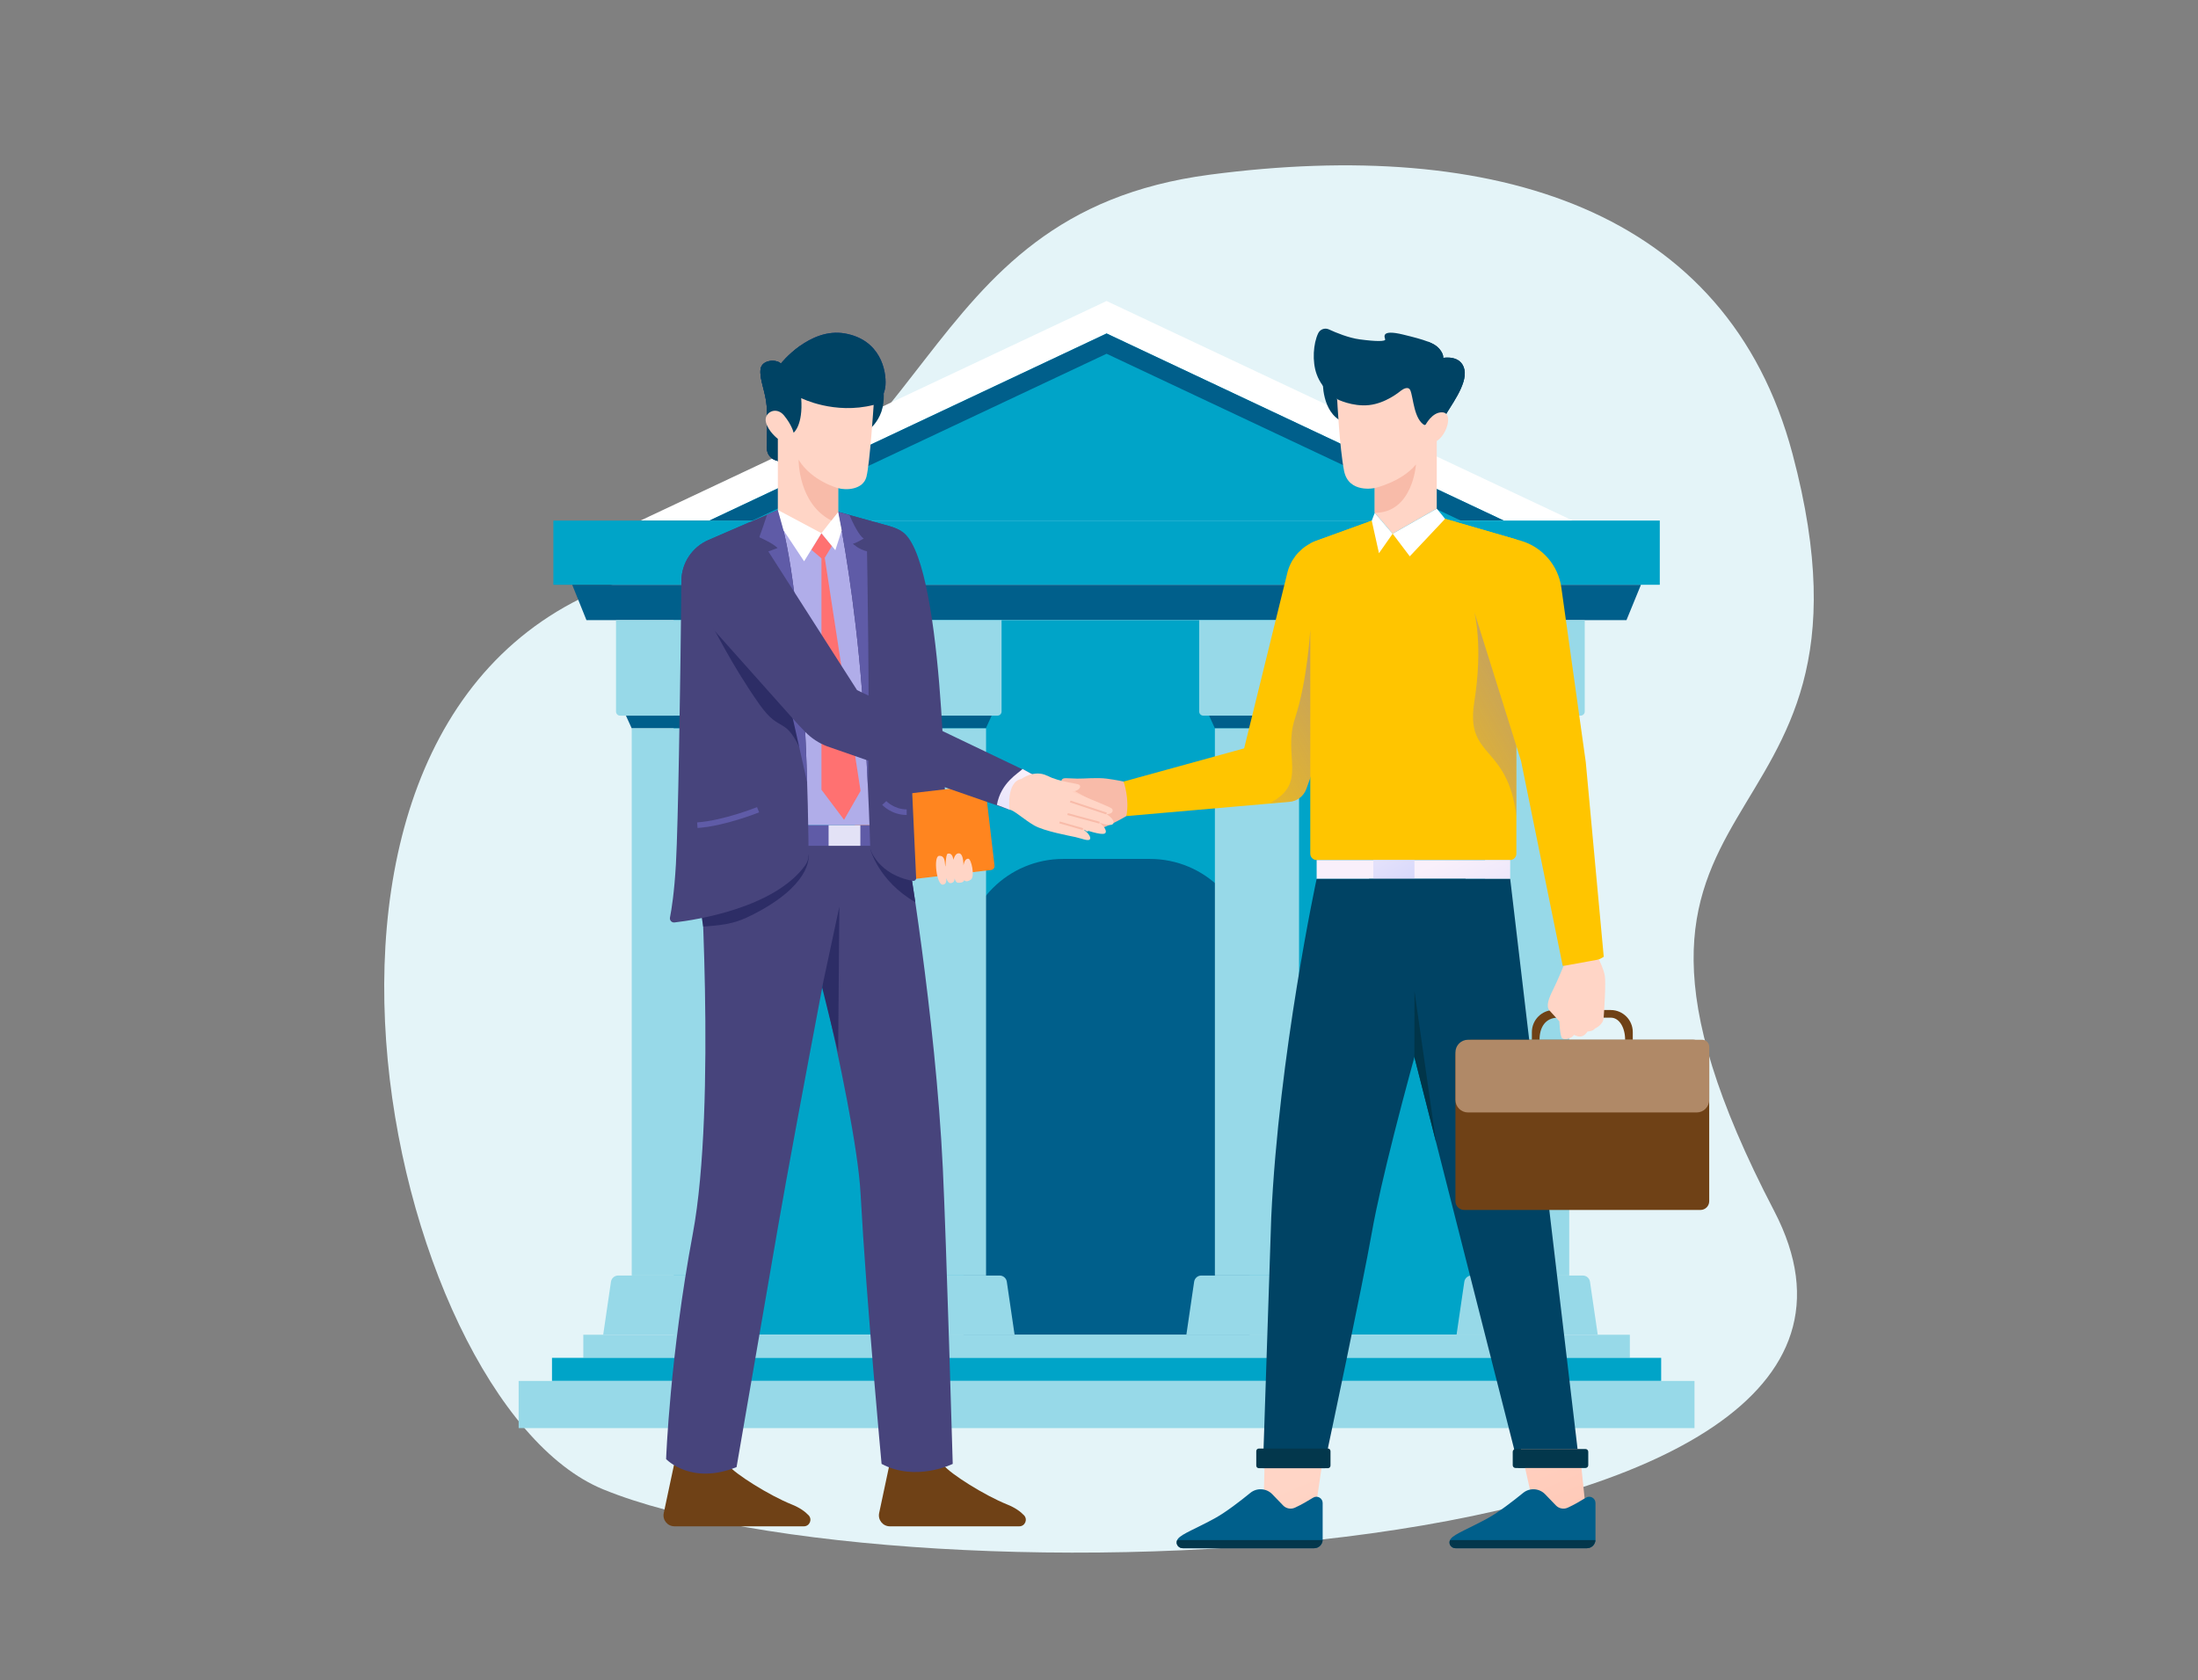 <?xml version="1.0" encoding="utf-8"?>
<!-- Generator: Adobe Illustrator 27.8.0, SVG Export Plug-In . SVG Version: 6.00 Build 0)  -->
<svg version="1.1" xmlns="http://www.w3.org/2000/svg" xmlns:xlink="http://www.w3.org/1999/xlink" x="0px" y="0px"
	 viewBox="0 0 450 344" style="enable-background:new 0 0 450 344;" xml:space="preserve">
<rect x="0" y="0" width="450" height="344" fill="#808080" stroke="none"/>
<style type="text/css">
	.st0{fill:#E4F2F5;}
	.st1{fill:#E6F6FA;}
	.st2{fill:#70B1EC;}
	.st3{fill:#5E9DDC;}
	.st4{fill:#00A4C8;}
	.st5{fill:#004364;}
	.st6{fill:#FAD600;}
	.st7{fill:#FFFFFF;}
	.st8{fill:none;stroke:#000000;stroke-width:0.374;}
	.st9{fill:#F0F9FA;}
	.st10{fill:#FFF7D7;}
	.st11{fill:#E3EAED;}
	.st12{fill:#E4F4F8;}
	.st13{fill:#FCF1B1;}
	.st14{fill:#CAD8DE;}
	.st15{clip-path:url(#SVGID_00000065765538295062845080000015575818298766156732_);fill:#05A3C8;}
	.st16{clip-path:url(#SVGID_00000075148757926146686290000006117006978132563626_);fill:#05A3C8;}
	.st17{clip-path:url(#SVGID_00000119108046181243466410000008249263966575873214_);fill:#05A3C8;}
	.st18{clip-path:url(#SVGID_00000053518712103032465420000011865358366579642010_);fill:#05A3C8;}
	.st19{clip-path:url(#SVGID_00000078035770335254233750000000411620662449299844_);fill:#05A3C8;}
	.st20{clip-path:url(#SVGID_00000075873390591956098550000008432612704316202885_);fill:#05A3C8;}
	.st21{clip-path:url(#SVGID_00000042001613001996017970000009687017832931494318_);fill:#05A3C8;}
	.st22{clip-path:url(#SVGID_00000089574886315802063910000002655379028835859357_);fill:#05A3C8;}
	.st23{clip-path:url(#SVGID_00000076587922115151648050000009749057558986075319_);fill:#05A3C8;}
	.st24{clip-path:url(#SVGID_00000008859464038000696270000004804922396608255647_);fill:#05A3C8;}
	.st25{clip-path:url(#SVGID_00000067919792456550777710000013547634713728858789_);fill:#05A3C8;}
	.st26{clip-path:url(#SVGID_00000113327350611405387020000017458626122616146071_);fill:#05A3C8;}
	.st27{clip-path:url(#SVGID_00000124847394613998645530000001373596447396600762_);fill:#05A3C8;}
	.st28{clip-path:url(#SVGID_00000026156930884244099120000011400590711421551514_);fill:#05A3C8;}
	.st29{clip-path:url(#SVGID_00000126318368215472910460000015429768854691933324_);fill:#05A3C8;}
	.st30{clip-path:url(#SVGID_00000050658207358339278830000002704235803950083715_);fill:#05A3C8;}
	.st31{clip-path:url(#SVGID_00000060021078498689867110000005608892416919655082_);fill:#05A3C8;}
	.st32{clip-path:url(#SVGID_00000114046436777892952560000005279295950746243998_);fill:#05A3C8;}
	.st33{clip-path:url(#SVGID_00000168112937170704369050000012485991416922382490_);fill:#05A3C8;}
	.st34{clip-path:url(#SVGID_00000013165256406848580990000006331177488173386634_);fill:#05A3C8;}
	.st35{clip-path:url(#SVGID_00000108311468803517637610000013707602516639433657_);fill:#05A3C8;}
	.st36{clip-path:url(#SVGID_00000132062327754231037160000009185977051497799553_);fill:#05A3C8;}
	.st37{clip-path:url(#SVGID_00000177477316698067304080000010833326614193725063_);fill:#05A3C8;}
	.st38{clip-path:url(#SVGID_00000133525274672264712530000010777894779504386191_);fill:#05A3C8;}
	.st39{clip-path:url(#SVGID_00000054959807536885289140000004614533855836930983_);fill:#05A3C8;}
	.st40{clip-path:url(#SVGID_00000170963584666934445980000015972386486887345325_);fill:#05A3C8;}
	.st41{clip-path:url(#SVGID_00000123428472495359280190000002905561134967605645_);fill:#05A3C8;}
	.st42{clip-path:url(#SVGID_00000086670478589873507250000015606303606423432085_);fill:#05A3C8;}
	.st43{clip-path:url(#SVGID_00000023269764757501179540000015829288446360667785_);fill:#05A3C8;}
	.st44{clip-path:url(#SVGID_00000101817781217823065700000011117603843372956327_);fill:#05A3C8;}
	.st45{clip-path:url(#SVGID_00000114041939310232945320000004097626088203888058_);fill:#05A3C8;}
	.st46{clip-path:url(#SVGID_00000002368093485400489590000017810505428038398864_);fill:#05A3C8;}
	.st47{clip-path:url(#SVGID_00000046325140166226967020000012590224945775467674_);fill:#05A3C8;}
	.st48{clip-path:url(#SVGID_00000173839723689108935340000016805051383525533854_);fill:#05A3C8;}
	.st49{clip-path:url(#SVGID_00000037654626899619654060000003268605131688077200_);fill:#05A3C8;}
	.st50{clip-path:url(#SVGID_00000024724627755992636530000008069186235265579677_);fill:#05A3C8;}
	.st51{clip-path:url(#SVGID_00000142145231025724851870000008914418542503538053_);fill:#05A3C8;}
	.st52{clip-path:url(#SVGID_00000057843806624434272620000000480344153512007048_);fill:#05A3C8;}
	.st53{clip-path:url(#SVGID_00000100371125432429274960000017137537375778548627_);fill:#05A3C8;}
	.st54{clip-path:url(#SVGID_00000103977617467356291740000005408410913736651413_);fill:#05A3C8;}
	.st55{clip-path:url(#SVGID_00000103977617467356291740000005408410913736651413_);fill:#238555;}
	.st56{clip-path:url(#SVGID_00000137119266528115385910000012187416358496364475_);fill:#05A3C8;}
	.st57{clip-path:url(#SVGID_00000036248580973552767470000001303125753848568482_);fill:#05A3C8;}
	.st58{clip-path:url(#SVGID_00000127042410004229709860000012165030245632809092_);fill:#05A3C8;}
	.st59{clip-path:url(#SVGID_00000016759803826764539550000011705848244849077427_);fill:#05A3C8;}
	.st60{clip-path:url(#SVGID_00000131359699153834730340000013036457282162023819_);fill:#05A3C8;}
	.st61{clip-path:url(#SVGID_00000101826179155746249110000004231116152791295414_);fill:#05A3C8;}
	.st62{clip-path:url(#SVGID_00000041258150348154479450000007288688278379793323_);fill:#05A3C8;}
	.st63{clip-path:url(#SVGID_00000036221745122857966430000003520746098946727337_);fill:#05A3C8;}
	.st64{clip-path:url(#SVGID_00000078043409610706086310000014138694845645725857_);fill:#05A3C8;}
	.st65{clip-path:url(#SVGID_00000096018290685465716860000000197332188910118559_);fill:#05A3C8;}
	.st66{clip-path:url(#SVGID_00000080184893910770849460000011183709341499912080_);fill:#05A3C8;}
	.st67{clip-path:url(#SVGID_00000134245601276568568580000001276057220476316808_);fill:#05A3C8;}
	.st68{clip-path:url(#SVGID_00000128479710020240160910000005456754305483413402_);fill:#05A3C8;}
	.st69{clip-path:url(#SVGID_00000027589843096714921050000007389420514583779509_);fill:#05A3C8;}
	.st70{clip-path:url(#SVGID_00000165200441174346087870000009547969183674350259_);fill:#05A3C8;}
	.st71{clip-path:url(#SVGID_00000139978068575723490540000005169865364697173919_);fill:#05A3C8;}
	.st72{clip-path:url(#SVGID_00000162329253392253467980000005385570768920848523_);fill:#05A3C8;}
	.st73{clip-path:url(#SVGID_00000032640751915723854140000013020208513063729055_);fill:#05A3C8;}
	.st74{clip-path:url(#SVGID_00000017484889306722497270000003859984066754076594_);fill:#05A3C8;}
	.st75{clip-path:url(#SVGID_00000085968006318579917070000008437466210475264682_);fill:#05A3C8;}
	.st76{clip-path:url(#SVGID_00000078726627881583602680000015149811310356993929_);fill:#05A3C8;}
	.st77{clip-path:url(#SVGID_00000106120876959038950460000011339426426017520046_);fill:#05A3C8;}
	.st78{clip-path:url(#SVGID_00000083802579543280567100000010187642392601330841_);fill:#05A3C8;}
	.st79{clip-path:url(#SVGID_00000016052907416664256890000009992705518324006323_);fill:#05A3C8;}
	.st80{clip-path:url(#SVGID_00000048492409243964920270000008831850902016052878_);fill:#05A3C8;}
	.st81{clip-path:url(#SVGID_00000007406387000486519700000009257382945436596140_);fill:#05A3C8;}
	.st82{clip-path:url(#SVGID_00000166655445372639836120000009167109887010623381_);fill:#05A3C8;}
	.st83{clip-path:url(#SVGID_00000024680569032063567290000012498782992122587578_);fill:#05A3C8;}
	.st84{clip-path:url(#SVGID_00000113328392899141884260000000518559873274132660_);fill:#05A3C8;}
	.st85{clip-path:url(#SVGID_00000021107484854738611150000000689077197568621696_);fill:#05A3C8;}
	.st86{clip-path:url(#SVGID_00000040540902944263411890000004246712795250823604_);fill:#05A3C8;}
	.st87{clip-path:url(#SVGID_00000000938815953814432830000004150021584716456631_);fill:#05A3C8;}
	.st88{clip-path:url(#SVGID_00000080908037643427107940000011659222093479606964_);fill:#05A3C8;}
	.st89{clip-path:url(#SVGID_00000078734580612277300350000007665868619632284565_);fill:#05A3C8;}
	.st90{clip-path:url(#SVGID_00000132047007814336022030000004564855239906812573_);fill:#05A3C8;}
	.st91{clip-path:url(#SVGID_00000088105357248841901100000014511344234752652160_);fill:#05A3C8;}
	.st92{clip-path:url(#SVGID_00000173860060225374493310000003060858861205843867_);fill:#05A3C8;}
	.st93{clip-path:url(#SVGID_00000046337378577545735640000015501663318498180788_);fill:#05A3C8;}
	.st94{clip-path:url(#SVGID_00000097502236464648746790000014478938324818686369_);fill:#05A3C8;}
	.st95{clip-path:url(#SVGID_00000013178880302941970840000005134767730357110666_);fill:#05A3C8;}
	.st96{clip-path:url(#SVGID_00000129911297575899091910000001771302823215788958_);fill:#05A3C8;}
	.st97{clip-path:url(#SVGID_00000146458379240629038280000011668249865678381743_);fill:#05A3C8;}
	.st98{clip-path:url(#SVGID_00000074400147045308520030000008481401294110256004_);fill:#05A3C8;}
	.st99{clip-path:url(#SVGID_00000018204884173331384380000013103723573982056582_);fill:#05A3C8;}
	.st100{clip-path:url(#SVGID_00000150084479500278839400000010144647937193074067_);fill:#05A3C8;}
	.st101{clip-path:url(#SVGID_00000135682622634891241330000009768404734696265612_);fill:#05A3C8;}
	.st102{clip-path:url(#SVGID_00000075144014104309688350000011866680554500134580_);fill:#05A3C8;}
	.st103{clip-path:url(#SVGID_00000178168884148253776660000002998917316436020894_);fill:#05A3C8;}
	.st104{clip-path:url(#SVGID_00000065035536234584805140000009595424978367191172_);fill:#05A3C8;}
	.st105{clip-path:url(#SVGID_00000160911498384960473520000016383043294305614495_);fill:#05A3C8;}
	.st106{clip-path:url(#SVGID_00000025437429208697614340000005094472748705036186_);fill:#05A3C8;}
	.st107{clip-path:url(#SVGID_00000175300207854346056240000014307369322700341173_);fill:#05A3C8;}
	.st108{clip-path:url(#SVGID_00000173844260453288871070000002925270628226420870_);fill:#05A3C8;}
	.st109{clip-path:url(#SVGID_00000091001921161359542610000008705647604893960852_);fill:#05A3C8;}
	.st110{clip-path:url(#SVGID_00000003785556832886158870000009455332106414523827_);fill:#05A3C8;}
	.st111{clip-path:url(#SVGID_00000080184217249341671550000014203007291546813347_);fill:#05A3C8;}
	.st112{clip-path:url(#SVGID_00000069395747709984594460000017049700789335702405_);fill:#05A3C8;}
	.st113{clip-path:url(#SVGID_00000005261350415362112180000012936971179002070458_);fill:#05A3C8;}
	.st114{clip-path:url(#SVGID_00000131329398941212633700000007138542813115065258_);fill:#05A3C8;}
	.st115{clip-path:url(#SVGID_00000095306735922235359740000008846376389232759462_);fill:#05A3C8;}
	.st116{clip-path:url(#SVGID_00000062906419595532310710000002531517045009476011_);fill:#05A3C8;}
	.st117{clip-path:url(#SVGID_00000152962309488230529720000007992172107939521212_);fill:#05A3C8;}
	.st118{clip-path:url(#SVGID_00000092420771081135711370000009344539977816805030_);fill:#05A3C8;}
	.st119{clip-path:url(#SVGID_00000079447750119998396720000014100822734778500023_);fill:#05A3C8;}
	.st120{clip-path:url(#SVGID_00000100351901459734876740000000129648753211835053_);fill:#05A3C8;}
	.st121{clip-path:url(#SVGID_00000118386773127778051300000015681728134524232351_);fill:#05A3C8;}
	.st122{clip-path:url(#SVGID_00000150815190417113283040000002203990792101258645_);fill:#05A3C8;}
	.st123{clip-path:url(#SVGID_00000106825901527400068900000004718946416581407149_);fill:#05A3C8;}
	.st124{clip-path:url(#SVGID_00000178905859847847938160000017114400079468478908_);fill:#05A3C8;}
	.st125{clip-path:url(#SVGID_00000142162423856910826570000000215612761594262158_);fill:#05A3C8;}
	.st126{clip-path:url(#SVGID_00000043438103775008898760000013696638341632028588_);fill:#05A3C8;}
	.st127{clip-path:url(#SVGID_00000043441765963655589430000002047685397811732361_);fill:#05A3C8;}
	.st128{clip-path:url(#SVGID_00000021801889698362486100000012531153433207228345_);fill:#05A3C8;}
	.st129{clip-path:url(#SVGID_00000105390568939412762500000002933566627035827614_);fill:#05A3C8;}
	.st130{clip-path:url(#SVGID_00000104706626950788403460000015608063155383920275_);fill:#05A3C8;}
	.st131{clip-path:url(#SVGID_00000078014304446814124100000013090981148933692860_);fill:#05A3C8;}
	.st132{clip-path:url(#SVGID_00000130608075523459311260000007358958255921426336_);fill:#05A3C8;}
	.st133{clip-path:url(#SVGID_00000052815897636907090550000014531073306099604648_);fill:#05A3C8;}
	.st134{clip-path:url(#SVGID_00000021094820327447908570000017348272129625024671_);fill:#05A3C8;}
	.st135{clip-path:url(#SVGID_00000140706005126009558640000009582589974544656573_);fill:#05A3C8;}
	.st136{clip-path:url(#SVGID_00000096753063036673809570000008800543067751767454_);fill:#05A3C8;}
	.st137{clip-path:url(#SVGID_00000124150640316750058490000015290829533824340873_);fill:#05A3C8;}
	.st138{clip-path:url(#SVGID_00000132771159409289531970000001728528831349352085_);fill:#05A3C8;}
	.st139{clip-path:url(#SVGID_00000091718791456511897040000007791974889436207237_);fill:#05A3C8;}
	.st140{clip-path:url(#SVGID_00000084490148793144880950000010611744298236718780_);fill:#05A3C8;}
	
		.st141{clip-path:url(#SVGID_00000018233698712671792820000017257769330962198685_);fill:none;stroke:#05A3C8;stroke-width:2.16;stroke-miterlimit:10;}
	
		.st142{clip-path:url(#SVGID_00000018233698712671792820000017257769330962198685_);fill:none;stroke:#05A3C8;stroke-width:2.16;stroke-linejoin:round;stroke-miterlimit:10;}
	.st143{fill:none;stroke:#05A3C8;stroke-width:2.16;stroke-linejoin:round;stroke-miterlimit:10;}
	.st144{fill:#005982;}
	.st145{fill:#D6E6ED;}
	.st146{fill:#A6ADC1;}
	.st147{fill:#51AA6D;}
	.st148{clip-path:url(#SVGID_00000093146420652396804250000003581078058737590658_);}
	.st149{fill:#222D5A;}
	.st150{clip-path:url(#XMLID_00000038407363302786344010000014204903269639730074_);fill:#005982;}
	.st151{fill:#02394F;}
	.st152{clip-path:url(#XMLID_00000024702789322357126310000004459262621214102660_);fill:#EBA4A1;}
	.st153{fill:#F4D7CD;}
	.st154{fill:#009ACF;}
	
		.st155{clip-path:url(#SVGID_00000135686994467065847220000010900948171974799745_);fill:url(#SVGID_00000062872745922690579860000014131922192251565708_);stroke:#FFDB16;stroke-width:0.888;stroke-miterlimit:10;}
	
		.st156{clip-path:url(#SVGID_00000135686994467065847220000010900948171974799745_);fill:none;stroke:#FFFFFF;stroke-width:0.996;stroke-miterlimit:10;}
	.st157{fill:#E3E2F6;}
	.st158{fill:#FFD5C6;}
	.st159{fill:#FF9B84;}
	.st160{fill:#1F3C87;}
	.st161{fill:url(#SVGID_00000063597686404652165600000008437758535771476414_);}
	.st162{fill:#112A60;}
	.st163{fill:#F8BBA9;}
	.st164{fill:#97D9E8;}
	.st165{fill:#FFC500;}
	.st166{fill:url(#SVGID_00000000919448971607178600000005627074193718595760_);}
	.st167{fill:url(#SVGID_00000118356806186105187820000002302225316352386748_);}
	.st168{fill:url(#SVGID_00000110431205155746695040000002270000365676069565_);}
	.st169{fill:url(#SVGID_00000026152507292935820370000003800596337489783694_);}
	.st170{fill:url(#SVGID_00000023282749682081332670000011930467690223488385_);}
	.st171{fill:#005F8B;}
	.st172{fill:#0C80AC;}
	.st173{fill:url(#SVGID_00000036213436982004318070000016787375166050664837_);}
	.st174{fill:#03374C;}
	.st175{fill:url(#SVGID_00000168826819983269681360000010379845151401523884_);}
	.st176{fill:url(#SVGID_00000145033663395239064760000010788257570340204465_);}
	.st177{fill:#423E3C;}
	.st178{fill:#B1B1B1;}
	.st179{fill:url(#SVGID_00000036253124185713442090000018210266304510407585_);}
	.st180{fill:#4E6FB6;}
	.st181{fill:#E2325D;}
	.st182{fill:url(#SVGID_00000006696244160289533550000016244640651810576528_);}
	.st183{fill:url(#SVGID_00000015332330885072091940000017195727104850668678_);}
	.st184{fill:url(#SVGID_00000183233841375433234200000012633470278232046740_);}
	.st185{fill:#A8D8EC;}
	.st186{fill:#8DB6E7;}
	.st187{fill:#F6B003;}
	.st188{fill:#F2F5FF;}
	.st189{fill:#FFC433;}
	.st190{fill:#FFDC50;}
	.st191{fill:#FFB21A;}
	.st192{fill:#DBE2F3;}
	.st193{fill:#4C71D7;}
	.st194{fill:#EE8700;}
	.st195{fill:#FFC61F;}
	.st196{fill:#7C7CD5;}
	.st197{fill:#FBBA1A;}
	.st198{fill:#FFD555;}
	.st199{fill:#A5CDF6;}
	.st200{fill:#91C4EE;}
	.st201{fill:#3845B7;}
	.st202{fill:#FFD93E;}
	.st203{fill:#275388;}
	.st204{fill:#335990;}
	.st205{fill:#36476B;}
	.st206{fill:#A3A2F9;}
	.st207{fill:#F5A597;}
	.st208{fill:#C26252;}
	.st209{fill:#DC7472;}
	.st210{fill:#49302A;}
	.st211{fill:#E9837D;}
	.st212{fill:#E4827C;}
	.st213{fill:#6171AC;}
	.st214{fill:#8080E1;}
	.st215{fill:#E48467;}
	.st216{fill:#0F2251;}
	.st217{fill:#7D7DDA;}
	.st218{fill:#1B328D;}
	.st219{fill:#163492;}
	.st220{fill:#203898;}
	.st221{fill:#1C2546;}
	.st222{fill:#EA8D6C;}
	.st223{fill:#DC8064;}
	.st224{fill:#96BEFF;}
	.st225{fill:#8888E4;}
	.st226{fill:#43436B;}
	.st227{fill:#4F4F77;}
	.st228{fill:#333359;}
	.st229{fill:#BAC9F8;}
	.st230{fill:#F8F8F8;}
	.st231{fill:#809CE1;}
	.st232{fill:#676790;}
	.st233{fill:#55557C;}
	.st234{fill:#D26D59;}
	.st235{fill:#9393EC;}
	.st236{fill:#DA765E;}
	.st237{fill:#A3A2FD;}
	.st238{fill:#243C66;}
	.st239{fill:#3D5585;}
	.st240{fill:#0E1647;}
	.st241{fill:#1F3698;}
	.st242{fill:#C9E6F4;}
	.st243{fill:#B2D8E7;}
	.st244{fill:#83C2F6;}
	.st245{fill:#67ADEE;}
	.st246{fill:#4458CB;}
	.st247{fill:#30459D;}
	.st248{fill:#C7CFDA;}
	.st249{fill:#4D69E1;}
	.st250{fill:#F4F9FB;}
	.st251{fill:#D1E5F6;}
	.st252{fill:#547FD2;}
	.st253{fill:#5C7AC5;}
	.st254{fill:#5190D5;}
	.st255{fill:#FF613B;}
	.st256{fill:#F2FBFF;}
	.st257{fill:#F15130;}
	.st258{fill:#FF875F;}
	.st259{fill:#D06D52;}
	.st260{fill:#F3967A;}
	.st261{fill:#FFC6B5;}
	.st262{fill:#243DA2;}
	.st263{fill:#2D405B;}
	.st264{fill:#1773C5;}
	.st265{fill:#084170;}
	.st266{fill:#425770;}
	.st267{fill:#F1F6F8;}
	.st268{fill:#DBEBF3;}
	.st269{fill:#FBC632;}
	.st270{fill:#F3F3F3;}
	.st271{fill:#F8C63D;}
	.st272{fill:#091249;}
	.st273{fill:#442138;}
	.st274{fill:#121251;}
	.st275{fill:#2D3FA7;}
	.st276{fill:#191960;}
	.st277{fill:#12124F;}
	.st278{fill:#2F42AE;}
	.st279{fill:#4153BE;}
	.st280{fill:#2B3B98;}
	.st281{fill:#543434;}
	.st282{fill:#D7745D;}
	.st283{fill:#E5E8EC;}
	.st284{fill:#2970D5;}
	.st285{fill:#4088E1;}
	.st286{fill:#024A63;}
	.st287{fill:#007E9F;}
	.st288{fill:#6F4116;}
	.st289{fill:#FBE6B3;}
	.st290{fill:#B08967;}
	.st291{fill:#008095;}
	.st292{fill:#261F1B;}
	.st293{fill:#013549;}
	.st294{fill:#09093D;}
	.st295{fill:#18319A;}
	.st296{fill:#3C6ADC;}
	.st297{fill:#FFD047;}
	.st298{fill:#52B1E7;}
	.st299{fill:#E8E8F3;}
	.st300{fill:#E18061;}
	.st301{fill:#E1E8F1;}
	.st302{fill:#F6A911;}
	.st303{fill:#415992;}
	.st304{fill:#A3D5FF;}
	.st305{fill:#8FD0FB;}
	.st306{fill:#AFDEFF;}
	.st307{fill:#88C8F3;}
	.st308{fill:#9BD0EE;}
	.st309{fill:#5183CD;}
	.st310{fill:#F8BD2B;}
	.st311{fill:#101933;}
	.st312{fill:#091123;}
	.st313{fill:#22315B;}
	.st314{fill:#6B3B13;}
	.st315{fill:#51290B;}
	.st316{fill:#629CDC;}
	.st317{fill:#FF6C3C;}
	.st318{fill:#518DD5;}
	.st319{fill:#2739A7;}
	.st320{fill:#F1F2F8;}
	.st321{fill:#F6572D;}
	.st322{fill:#283AA4;}
	.st323{fill:#4456C0;}
	.st324{fill:#29399A;}
	.st325{fill:#5353D2;}
	.st326{fill:#0E0E8B;}
	.st327{fill:#0F0F59;}
	.st328{fill:#060647;}
	.st329{fill:#1C1C70;}
	.st330{fill:#D7DCE9;}
	.st331{fill:#6BA2DA;}
	.st332{fill:#538CD2;}
	.st333{fill:#2D2D90;}
	.st334{opacity:0.13;fill:#FFFFFF;}
	.st335{opacity:0.1;fill:#05317F;}
	.st336{opacity:0.35;fill:#313E88;}
	.st337{fill:#BDDBF3;}
	.st338{fill:#A1C5E9;}
	.st339{fill:#8EAFE1;}
	.st340{fill:#9FC7E9;}
	.st341{fill:#FFF589;}
	.st342{fill:#F6CF2D;}
	.st343{fill:#FFED52;}
	.st344{fill:#FFFAAA;}
	.st345{fill:#F6A42D;}
	.st346{fill:#FFD21A;}
	.st347{fill:#FFE166;}
	.st348{fill:#FFBD1D;}
	.st349{fill:#FBC630;}
	.st350{fill:#FFD717;}
	.st351{fill:#F3930B;}
	.st352{fill:#FFDD1A;}
	.st353{fill:#E2F3FB;}
	.st354{fill:#333333;}
	.st355{fill:#A8D061;}
	.st356{fill:#00A5C9;}
	.st357{fill:#FBD700;}
	.st358{fill:#E96000;}
	.st359{fill:#DF4025;}
	.st360{fill:#F0F0FA;}
	.st361{fill:#67D793;}
	.st362{fill:#008800;}
	.st363{fill:none;stroke:#A8D061;stroke-width:35;stroke-miterlimit:10;}
	.st364{fill:none;stroke:#00A5C9;stroke-width:35;stroke-miterlimit:10;}
	.st365{fill:none;stroke:#FBD700;stroke-width:35;stroke-miterlimit:10;}
	.st366{fill:none;stroke:#E96000;stroke-width:35;stroke-miterlimit:10;}
	.st367{fill:none;stroke:#DF4025;stroke-width:35;stroke-miterlimit:10;}
	.st368{opacity:0.05;fill:#7373E4;}
	.st369{fill:#F1F5F8;}
	.st370{fill:#5F5BA7;}
	.st371{fill:#7E79DB;}
	.st372{fill:#F6BE41;}
	.st373{fill:#E9AC34;}
	.st374{fill:#97C1E4;}
	.st375{fill:#ECECF8;}
	.st376{fill:#DE7C5D;}
	.st377{fill:#73A9DF;}
	.st378{fill:#474B4C;}
	.st379{fill:#092226;}
	.st380{fill:#5993CD;}
	.st381{fill:#7CB4E4;}
	.st382{fill:#E79E1F;}
	.st383{fill:#EEB035;}
	.st384{fill:#4E6683;}
	.st385{fill:#0D266D;}
	.st386{fill:#39516B;}
	.st387{fill:#092460;}
	.st388{fill:#FDFCFA;}
	.st389{fill:#1E2F47;}
	.st390{fill:#161237;}
	.st391{fill:#050530;}
	.st392{fill:#6198D5;}
	.st393{fill:#5B93D2;}
	.st394{fill:#EFF1F6;}
	.st395{fill:#081C5E;}
	.st396{fill:#E8EEF1;}
	.st397{fill:#071849;}
	.st398{fill:#0E2C77;}
	.st399{fill:#15328B;}
	.st400{fill:#0B2B7C;}
	.st401{fill:#23479D;}
	.st402{fill:#7373E4;}
	.st403{fill:#6868D7;}
	.st404{fill:#8B8BF1;}
	.st405{fill:#B5B5FB;}
	.st406{fill:#CECEFF;}
	.st407{fill:#0090B0;}
	.st408{fill:#2F40A4;}
	.st409{fill:#F6AF00;}
	.st410{fill:#C0B9B7;}
	.st411{fill:#F8EEEE;}
	.st412{fill:#FBB915;}
	.st413{fill:#CFC3C3;}
	.st414{fill:#FFDE5A;}
	.st415{fill:#7192D7;}
	.st416{fill:#1F2B54;}
	.st417{fill:#B4AEAD;}
	.st418{fill:#0C0C60;}
	.st419{fill:#7575D2;}
	.st420{fill:#2F2F7C;}
	.st421{fill:#090951;}
	.st422{fill:#090949;}
	.st423{fill:#D77150;}
	.st424{fill:#1D5E81;}
	.st425{fill:#47447C;}
	.st426{fill:#FF851F;}
	.st427{fill:#2D2D66;}
	.st428{fill:url(#SVGID_00000127750701876757840390000004299582714629060494_);}
	.st429{fill:url(#SVGID_00000147909990311108961180000003970889685670023823_);}
	.st430{fill:url(#SVGID_00000128452127969563420730000001819152783750829726_);}
	.st431{fill:url(#SVGID_00000020394937159102558870000013419122406652073120_);}
	.st432{fill:url(#SVGID_00000121999298721849193820000013869895630272503731_);}
	.st433{fill:url(#SVGID_00000029754576334429896380000016175759840888396971_);}
	.st434{fill:#B0ADE9;}
	.st435{fill:#FF7171;}
	.st436{fill:url(#SVGID_00000175297265599650928840000016424006508118268060_);}
	.st437{fill:url(#SVGID_00000094606629694700745450000001592104771633251262_);}
	.st438{fill:url(#SVGID_00000089548495573495600030000000296357754959618456_);}
	.st439{fill:url(#SVGID_00000175319984651747479740000003765221860590286519_);}
	.st440{fill:none;stroke:#E2325D;stroke-width:0.425;stroke-miterlimit:10;}
	.st441{clip-path:url(#SVGID_00000086687433248931643550000014052750756854616980_);}
	.st442{fill-rule:evenodd;clip-rule:evenodd;fill:#88C4CB;}
	.st443{fill-rule:evenodd;clip-rule:evenodd;fill:#C0DDE1;}
	.st444{fill-rule:evenodd;clip-rule:evenodd;fill:#69A0AB;}
	.st445{clip-path:url(#SVGID_00000044872969007468784640000003202810427926925459_);fill:#5F5BA7;}
	
		.st446{fill:none;stroke:url(#SVGID_00000087413491417833345770000007558762855223950724_);stroke-width:1.131;stroke-miterlimit:10;}
	.st447{fill:#CAEBF2;}
	.st448{fill:#D4A77F;}
	.st449{fill:#6FC082;}
	.st450{fill:#FCFCFC;}
	.st451{opacity:0.43;}
	.st452{fill:#D9D9D9;}
	.st453{fill:#BFEBD1;}
	.st454{fill:#4AA922;}
	.st455{fill:#FCD205;}
	.st456{fill:#FFED98;}
	.st457{opacity:0.55;}
	.st458{fill:#FFBF43;}
	.st459{fill:#28364C;}
	.st460{fill:#475577;}
	.st461{fill:#D61916;}
	.st462{clip-path:url(#SVGID_00000161604831088732451330000005776694361569290392_);}
	.st463{fill:url(#SVGID_00000012451896851027919450000003277369811294164391_);}
	.st464{clip-path:url(#SVGID_00000065050454240084805130000009232362701895618470_);}
	.st465{fill:none;stroke:#FFFFFF;stroke-width:6.314;stroke-miterlimit:10;}
	.st466{fill:none;stroke:#FFFFFF;stroke-width:5.261;stroke-miterlimit:10;}
	.st467{fill:none;stroke:#FFFFFF;stroke-width:14.856;stroke-miterlimit:10;}
	.st468{fill:none;stroke:#FFFFFF;stroke-miterlimit:10;}
	.st469{fill:none;stroke:#A8D061;stroke-width:14.856;stroke-miterlimit:10;}
	.st470{fill:none;stroke:#00A5C9;stroke-width:14.856;stroke-miterlimit:10;}
	.st471{fill:none;stroke:#FBD700;stroke-width:14.856;stroke-miterlimit:10;}
	.st472{fill:none;stroke:#E96000;stroke-width:14.856;stroke-miterlimit:10;}
	.st473{fill:none;stroke:#DF4025;stroke-width:14.856;stroke-miterlimit:10;}
	.st474{fill-rule:evenodd;clip-rule:evenodd;fill:#3A1C00;}
	.st475{fill-rule:evenodd;clip-rule:evenodd;fill:#F8BBA9;}
	.st476{fill-rule:evenodd;clip-rule:evenodd;fill:#FF851F;}
	.st477{fill-rule:evenodd;clip-rule:evenodd;fill:#B18A67;}
	.st478{fill-rule:evenodd;clip-rule:evenodd;fill:#004364;}
	.st479{fill-rule:evenodd;clip-rule:evenodd;fill:#FFC500;}
	.st480{fill-rule:evenodd;clip-rule:evenodd;fill:#97D9E8;}
	.st481{fill-rule:evenodd;clip-rule:evenodd;fill:#005F8B;}
	
		.st482{fill:none;stroke:url(#SVGID_00000172438071684086339400000015129891126855020692_);stroke-width:1.131;stroke-miterlimit:10;}
	
		.st483{fill:none;stroke:url(#SVGID_00000041286705494702373290000008357759034519825556_);stroke-width:1.131;stroke-miterlimit:10;}
	
		.st484{fill:none;stroke:url(#SVGID_00000117664946148236657350000010912589984316850102_);stroke-width:1.131;stroke-miterlimit:10;}
	
		.st485{fill:none;stroke:url(#SVGID_00000131359916083846431850000012902699462884258708_);stroke-width:1.131;stroke-miterlimit:10;}
	
		.st486{fill:none;stroke:url(#SVGID_00000168824921089186959770000005579643389905703337_);stroke-width:1.131;stroke-miterlimit:10;}
	
		.st487{fill:none;stroke:url(#SVGID_00000139991864661878566920000000753920857836555454_);stroke-width:1.131;stroke-miterlimit:10;}
	.st488{fill:#98DBEA;}
	.st489{fill:#03A6CA;}
	.st490{fill:#005F8D;}
	.st491{fill:#024364;}
	.st492{fill:#E5E4F4;}
	.st493{fill:#B2AFEC;}
	.st494{fill:#7E79DE;}
	.st495{fill:#FCD802;}
	.st496{fill:#FFC700;}
	.st497{fill:#FF871E;}
	.st498{fill:#2D4765;}
	.st499{clip-path:url(#XMLID_00000037691391971049963790000014413987868351600276_);fill:#37547D;}
	.st500{fill:#37547D;}
	.st501{clip-path:url(#XMLID_00000070099678128279215350000017460923716234054847_);fill:#2D4765;}
	.st502{clip-path:url(#XMLID_00000062186380585822770630000011150564771001693839_);fill:#EAF6F8;}
	.st503{fill:#F0D155;}
	.st504{opacity:0.5;}
	.st505{clip-path:url(#SVGID_00000125564711997198345820000009156655514590465154_);}
	.st506{fill:#47A3C5;}
	.st507{clip-path:url(#SVGID_00000169542244509495539760000012170319691346683293_);fill:#FFFFFF;}
	.st508{fill:#194261;}
	.st509{fill:none;stroke:#FFFFFF;stroke-width:0.908;stroke-miterlimit:10;}
	.st510{clip-path:url(#SVGID_00000031176486821402303750000015671493356978486433_);}
	.st511{fill:#191847;}
	.st512{fill:#DE8787;}
	.st513{fill:#E96060;}
	.st514{fill:#E4A999;}
	.st515{fill:none;stroke:#212237;stroke-width:2.144;stroke-linecap:round;stroke-linejoin:round;stroke-miterlimit:10;}
	.st516{fill:#212237;}
	.st517{fill-rule:evenodd;clip-rule:evenodd;fill:#FAD600;}
	.st518{fill:#F5C4CC;}
	.st519{fill:none;stroke:#012C3D;stroke-width:1.199;stroke-miterlimit:10;}
	.st520{fill:#3E4651;}
	.st521{fill:#0B0D11;}
	.st522{clip-path:url(#SVGID_00000138538947647157731280000000635887680734185919_);}
	.st523{clip-path:url(#SVGID_00000158716953828042815160000004291759662883084952_);}
	.st524{fill:#B2B2B2;}
	.st525{fill:#E8F5F8;}
	.st526{fill:#666666;}
	.st527{fill:#EBC3C8;}
	.st528{fill:#153A57;}
	.st529{fill:#EF8A87;}
	.st530{fill:#D07E7D;}
	.st531{clip-path:url(#SVGID_00000007396624809875834680000011599633155890262157_);}
	.st532{fill:#03A5C9;}
	.st533{fill:#B1AFE5;}
	.st534{fill:#7D7BD5;}
	.st535{fill:#E4E3F0;}
	.st536{fill:#EE7975;}
	.st537{opacity:0.1;enable-background:new    ;}
	.st538{fill:#EAC2C7;}
	.st539{fill:#47A2C4;}
	.st540{fill:#3F3D54;}
	.st541{fill:#12344E;}
	.st542{fill:#F4D649;}
	.st543{fill:#D0EAF1;}
	.st544{fill:#A4D7E6;}
	.st545{clip-path:url(#SVGID_00000165235269969516293390000006559204760307290046_);}
	.st546{fill:#0B0A08;}
	.st547{fill:#EBA694;}
	.st548{fill:#EBA4A1;}
	.st549{fill:#E47B60;}
	.st550{fill:#4B8941;}
	.st551{fill:#E6E2E0;}
	.st552{opacity:0.3;fill:#FFFFFF;}
	.st553{clip-path:url(#SVGID_00000060744931981985995830000010052567318054324625_);}
	.st554{fill:#77AF4D;}
	.st555{fill:#B3CA6F;}
	.st556{fill:#2A6683;}
	.st557{fill:#4AA1C4;}
	.st558{fill:#94CBE0;}
	.st559{fill:#F3D94E;}
	.st560{fill:#EBAA45;}
	.st561{fill:#DC6F33;}
	.st562{fill:#C32B26;}
	.st563{fill:#3C3C3B;}
	.st564{fill:#8A0500;}
	.st565{fill:#B11030;}
	.st566{fill:#EB0000;}
	.st567{fill:#F8D0D8;}
	.st568{fill:#FBE8EC;}
	.st569{fill:#185230;}
	.st570{fill:#1D653B;}
	.st571{fill:#008A00;}
	.st572{fill:#C1EDD3;}
	.st573{fill:#67D995;}
	.st574{fill:#E0F6E9;}
	.st575{fill:#00A6CA;}
	.st576{fill:#CCEDF4;}
	.st577{fill:#99DBEA;}
	.st578{fill:#FF871F;}
	.st579{fill:#FCD800;}
	.st580{fill:#FEF3B3;}
	.st581{fill:#FDE866;}
	.st582{fill:#FFF9D9;}
	.st583{fill:#5F5BA9;}
	.st584{fill:#7E79DD;}
	.st585{fill:#E5E4F8;}
	.st586{fill:#B2AFEB;}
	.st587{fill:#F2F2FC;}
	.st588{fill:#3A1C00;}
	.st589{fill:#B28B67;}
	.st590{fill:#DED7D0;}
	.st591{fill:#D6A97F;}
	.st592{fill:#F2F2F2;}
	.st593{clip-path:url(#SVGID_00000062912170563571408070000002464358967189018253_);}
	.st594{fill:#F8CCA7;}
	.st595{opacity:0.1;}
	.st596{clip-path:url(#SVGID_00000048471628859341972980000017238487635694847679_);fill:#004364;}
	.st597{clip-path:url(#SVGID_00000172415270648296008100000007543527904710700441_);}
	.st598{fill:#ECC355;}
	.st599{fill:#E1B164;}
	.st600{fill:#EFCC89;}
	.st601{fill:#FFB300;}
	.st602{clip-path:url(#SVGID_00000160185412771235927560000002805316966160864390_);}
	.st603{fill:#133040;}
	.st604{fill:none;stroke:#FFFFFF;stroke-width:2.869;stroke-linecap:square;stroke-miterlimit:10;}
	.st605{clip-path:url(#SVGID_00000116932770062044171830000004622207414144594572_);}
	.st606{fill:#013752;}
	.st607{fill:none;stroke:#00A4C8;stroke-width:4;stroke-linecap:square;stroke-miterlimit:10;}
	.st608{fill:#E2F7FB;}
	.st609{clip-path:url(#SVGID_00000059299738483579392720000017020503409862355100_);}
	.st610{clip-path:url(#SVGID_00000133530840425678668980000010919404688100880062_);fill:#004364;}
	.st611{clip-path:url(#SVGID_00000026865799671569382190000014162463352901288077_);}
	.st612{clip-path:url(#SVGID_00000127031230093438812520000014227270118640000391_);}
	.st613{fill:none;stroke:#FFFFFF;stroke-width:1.412;stroke-linecap:square;stroke-miterlimit:10;}
	.st614{clip-path:url(#SVGID_00000160883145097789320470000013506968384902858390_);}
	.st615{fill:none;stroke:#00A4C8;stroke-width:1.968;stroke-linecap:square;stroke-miterlimit:10;}
	.st616{fill:none;stroke:#000000;stroke-miterlimit:10;}
	.st617{fill:#4B64C5;}
	.st618{fill:#AFCE70;}
	.st619{fill:#EFB940;}
	.st620{fill:#DA6829;}
	.st621{fill:#CF4D33;}
	.st622{fill-rule:evenodd;clip-rule:evenodd;fill:#194261;}
	.st623{fill-rule:evenodd;clip-rule:evenodd;fill:#BB5E40;}
	.st624{fill-rule:evenodd;clip-rule:evenodd;fill:#EBC3C8;}
	.st625{fill-rule:evenodd;clip-rule:evenodd;fill:#47A3C5;}
	.st626{fill-rule:evenodd;clip-rule:evenodd;fill:none;stroke:#FFFFFF;stroke-width:1.08;stroke-miterlimit:10;}
	.st627{fill-rule:evenodd;clip-rule:evenodd;fill:none;stroke:#0F2D3D;stroke-width:1.08;stroke-miterlimit:10;}
	.st628{fill-rule:evenodd;clip-rule:evenodd;fill:#FFFFFF;}
	.st629{fill-rule:evenodd;clip-rule:evenodd;fill:#D7ABB7;}
	
		.st630{fill-rule:evenodd;clip-rule:evenodd;fill:none;stroke:#9DA8D6;stroke-width:1.08;stroke-linecap:round;stroke-linejoin:round;stroke-miterlimit:10;}
	.st631{fill-rule:evenodd;clip-rule:evenodd;fill:none;stroke:#FFFFFF;stroke-width:0.881;stroke-miterlimit:10;}
	.st632{fill-rule:evenodd;clip-rule:evenodd;fill:none;stroke:#0F2D3D;stroke-width:0.881;stroke-miterlimit:10;}
	
		.st633{fill-rule:evenodd;clip-rule:evenodd;fill:none;stroke:#9DA8D6;stroke-width:0.881;stroke-linecap:round;stroke-linejoin:round;stroke-miterlimit:10;}
	.st634{fill:#1B1C1C;}
	.st635{fill:#AB6E5F;}
	.st636{fill:#2C2C2D;}
	.st637{fill:#F1A43A;}
	.st638{fill:#AE524C;}
	.st639{fill-rule:evenodd;clip-rule:evenodd;fill:#F1C043;}
	.st640{fill-rule:evenodd;clip-rule:evenodd;fill:#E99F41;}
	.st641{fill-rule:evenodd;clip-rule:evenodd;fill:#F4C244;}
	.st642{fill-rule:evenodd;clip-rule:evenodd;fill:#425480;}
	.st643{fill-rule:evenodd;clip-rule:evenodd;fill:#BDC2C6;}
	.st644{fill-rule:evenodd;clip-rule:evenodd;fill:#97A4A5;}
	.st645{fill-rule:evenodd;clip-rule:evenodd;fill:#DFE3E5;}
	.st646{fill-rule:evenodd;clip-rule:evenodd;fill:#ECEFF0;}
	.st647{fill-rule:evenodd;clip-rule:evenodd;fill:#F2F4F4;}
	.st648{fill-rule:evenodd;clip-rule:evenodd;fill:#721A13;}
	.st649{fill-rule:evenodd;clip-rule:evenodd;fill:#AE524C;}
	.st650{fill:#AB8B6C;}
	.st651{fill:#CEA984;}
	.st652{fill:#F5D749;}
	.st653{fill:#E2BC43;}
	.st654{fill:#E1C141;}
	.st655{fill:url(#SVGID_00000031202438233463699930000005605872328175002812_);}
	.st656{fill:url(#SVGID_00000087406322108018106670000004111608541768263608_);}
	.st657{fill:url(#SVGID_00000027570954304726204660000005826566905390473141_);}
	.st658{fill:url(#SVGID_00000181781896503171578640000000183879265729999021_);}
	.st659{fill:url(#SVGID_00000173879713421438021630000011758969179230822275_);}
	.st660{fill:url(#SVGID_00000121958836491192093000000017115362060629328512_);}
	.st661{fill:url(#SVGID_00000132775708443598129650000007775042880118416541_);}
	.st662{fill:url(#SVGID_00000091721081685873956000000015649092796314182292_);}
	.st663{fill:url(#SVGID_00000040564421206986300020000000820468112290558873_);}
	.st664{fill:url(#SVGID_00000058552375824157958670000007461494242477828235_);}
	.st665{fill:url(#SVGID_00000083809383887854066920000005818636505525914781_);}
	.st666{fill:url(#SVGID_00000032619365906646454040000012727758518954203269_);}
	.st667{fill:url(#SVGID_00000045585431747860413630000007259647872146838928_);}
	.st668{fill:url(#SVGID_00000021806516783237154810000007604655740015457152_);}
	.st669{fill:url(#SVGID_00000088104888322664710630000011057076399015487121_);}
	.st670{fill:url(#SVGID_00000064351851733633704850000014905439675369863090_);}
	.st671{fill:url(#SVGID_00000041995254758275714030000003600688192215009453_);}
	.st672{fill:url(#SVGID_00000027602603376403510080000003111700530132911038_);}
	.st673{fill:url(#SVGID_00000145022040919352336930000004080441599276735653_);}
	.st674{fill:url(#SVGID_00000020390335665423762220000002308623416542664323_);}
	.st675{display:none;}
	.st676{display:inline;opacity:0.2;}
	.st677{fill:#FFE04F;}
	.st678{display:inline;}
	.st679{opacity:0.1;fill:#F80000;}
	.st680{opacity:0.1;fill:#E53122;}
</style>
<g id="layout">
	<g>
		<path id="Background_00000114069014423241861930000000562183676973865387_" class="st12" d="M363.225,247.935
			c-47.959-92.001,26.226-70.551,3.761-154.996
			c-13.361-50.222-61.003-64.829-119.276-57.176
			c-62.317,8.183-54.398,65.081-115.846,81.874
			c-85.013,23.232-53.02,169.026-8.383,187.304
			C184.021,329.73,402.453,323.188,363.225,247.935z"/>
		<g>
			<g>
				<polygon class="st7" points="226.551,106.588 131.123,106.588 178.837,84.11 226.551,61.633 
					274.266,84.11 321.98,106.588 				"/>
				<polygon class="st4" points="226.551,106.588 145.23,106.588 185.891,87.433 226.551,68.279 
					267.212,87.433 307.873,106.588 				"/>
				<polygon class="st171" points="307.872,106.589 299.065,106.589 267.212,91.583 226.552,72.43 
					185.892,91.583 154.039,106.589 145.232,106.589 185.892,87.435 226.552,68.281 				"/>
			</g>
			<rect x="113.292" y="106.589" class="st4" width="226.519" height="13.144"/>
			<polygon class="st171" points="332.991,126.971 120.065,126.971 117.149,119.732 
				335.954,119.732 			"/>
			<rect x="137.928" y="126.971" class="st4" width="177.247" height="146.319"/>
			<path class="st171" d="M255.829,273.29h-58.556V196.278c0-11.274,9.139-20.413,20.413-20.413
				h17.731c11.274,0,20.413,9.139,20.413,20.413V273.29z"/>
			<path class="st164" d="M148.897,146.527h-21.938c-0.465,0-0.841-0.377-0.841-0.841v-18.715
				h23.62v18.715C149.738,146.151,149.361,146.527,148.897,146.527z"/>
			<polygon class="st171" points="146.521,149.13 129.335,149.13 128.15,146.527 
				147.706,146.527 			"/>
			<rect x="129.335" y="149.13" class="st164" width="17.228" height="112.032"/>
			<path class="st164" d="M152.405,273.29h-28.912l1.591-10.85
				c0.108-0.734,0.737-1.277,1.478-1.277h22.774c0.741,0,1.371,0.544,1.478,1.277
				L152.405,273.29z"/>
			<path class="st164" d="M204.211,146.527H182.273c-0.465,0-0.841-0.377-0.841-0.841v-18.715
				h23.62v18.715C205.053,146.151,204.676,146.527,204.211,146.527z"/>
			<polygon class="st171" points="201.835,149.13 184.649,149.13 183.464,146.527 
				203.021,146.527 			"/>
			<rect x="184.649" y="149.13" class="st164" width="17.228" height="112.032"/>
			<path class="st164" d="M207.719,273.29h-28.912l1.591-10.85
				c0.108-0.734,0.737-1.277,1.478-1.277h22.774c0.741,0,1.371,0.544,1.478,1.277
				L207.719,273.29z"/>
			<path class="st164" d="M323.604,146.527h-21.938c-0.465,0-0.841-0.377-0.841-0.841v-18.715
				h23.62v18.715C324.445,146.151,324.068,146.527,323.604,146.527z"/>
			<polygon class="st171" points="321.228,149.13 304.042,149.13 302.857,146.527 
				322.413,146.527 			"/>
			<rect x="304.042" y="149.13" class="st164" width="17.228" height="112.032"/>
			<path class="st164" d="M327.112,273.29h-28.912l1.591-10.85
				c0.108-0.734,0.737-1.277,1.478-1.277h22.774c0.741,0,1.371,0.544,1.478,1.277
				L327.112,273.29z"/>
			<path class="st164" d="M268.289,146.527h-21.938c-0.465,0-0.841-0.377-0.841-0.841v-18.715
				h23.62v18.715C269.13,146.151,268.754,146.527,268.289,146.527z"/>
			<polygon class="st171" points="265.913,149.13 248.727,149.13 247.542,146.527 
				267.099,146.527 			"/>
			<rect x="248.727" y="149.13" class="st164" width="17.228" height="112.032"/>
			<path class="st164" d="M271.797,273.29h-28.912l1.591-10.85
				c0.108-0.734,0.737-1.277,1.478-1.277h22.774c0.741,0,1.371,0.544,1.478,1.277
				L271.797,273.29z"/>
			<rect x="119.423" y="273.29" class="st164" width="214.257" height="4.73"/>
			<rect x="113.01" y="278.02" class="st4" width="227.083" height="4.73"/>
			<rect x="106.184" y="282.751" class="st164" width="240.735" height="9.651"/>
		</g>
		<g>
			<g>
				<path class="st425" d="M185.917,169.761c0-14.288-1.531-46.945-1.531-46.945
					l-12.792-18.009l10.502,2.914c0.811,0.222,1.568,0.563,2.302,0.941
					c8.8,4.53,9.172,59.16,9.172,59.16
					C193.691,167.904,185.917,169.816,185.917,169.761z"/>
				<path class="st426" d="M202.886,178.136l-25.619,2.996
					c-0.449,0.053-0.856-0.269-0.908-0.718l-1.843-15.762
					c-0.053-0.449,0.269-0.856,0.718-0.908l25.619-2.996
					c0.449-0.053,0.856,0.269,0.908,0.718l1.843,15.762
					C203.656,177.677,203.335,178.083,202.886,178.136z"/>
				<g id="Feet_00000114074250148668091040000011784630760580085170_">
					<path class="st288" d="M138.319,298.378l-2.43,11.428
						c-0.296,1.394,0.767,2.708,2.192,2.708h26.498
						c1.176,0,1.777-1.403,0.97-2.258c-0.704-0.745-1.795-1.555-3.486-2.231
						c-4.452-1.781-11.613-6.233-13.023-8.088L138.319,298.378z"/>
					<path class="st288" d="M182.418,298.378l-2.43,11.428
						c-0.296,1.394,0.767,2.708,2.193,2.708h26.498
						c1.176,0,1.777-1.403,0.97-2.258c-0.704-0.745-1.795-1.555-3.486-2.231
						c-4.452-1.781-11.613-6.233-13.023-8.088L182.418,298.378z"/>
					<path class="st425" d="M185.465,172.359c0,0,6.062,35.334,7.565,66.908
						c0.719,15.107,2.024,60.464,2.024,60.464s-7.56,3.749-14.567,0
						c0,0-3.094-33.131-4.303-55.372c-0.997-18.356-14.936-72-14.936-72H185.465"
						/>
					<path class="st427" d="M187.392,184.726l-1.764-11.392l-7.456,0.498
						C178.173,173.833,179.782,180.324,187.392,184.726z"/>
					<path class="st425" d="M143.094,172.359c0,0,3.704,53.777-1.262,80.291
						c-4.683,25.004-5.458,46.097-5.458,46.097s5.081,5.409,14.424,1.639
						c0,0,5.95-34.494,8.451-48.991c3.696-21.424,14.783-79.037,14.783-79.037H143.094z
						"/>
					<path class="st427" d="M156.045,186.237c10.434-5.907,9.499-11.242,9.499-11.242
						l-22.887,6.429l1.31,8.293C149.072,189.339,151.044,189.068,156.045,186.237z"/>
					<polygon class="st427" points="171.842,185.646 171.595,215.433 168.311,202.156 					"/>
				</g>
				<g id="Client_00000156571153921753577970000001606024122690672828_">
					<g id="Head_00000072263136949476431640000009112758542731788444_">
						<path class="st5" d="M270.823,77.908c0,0-0.3,6.515,4.072,8.443
							C279.266,88.28,270.823,77.908,270.823,77.908z"/>
						<path class="st5" d="M273.759,81.734c0,0-2.979-1.737-4.2-5.112
							c-0.951-2.627-0.694-6.287,0.316-8.386c0.394-0.819,1.365-1.172,2.191-0.791
							c1.455,0.671,4.037,1.739,6.301,2.041c3.375,0.45,5.352,0.45,5.223-0.016
							c-0.129-0.466-0.916-2.073,3.616-0.98s6.461,1.746,7.447,2.904
							s0.814,1.886,0.814,1.886s3.686-0.707,4.35,2.4
							c0.664,3.107-3.161,7.822-3.932,9.461
							c-0.771,1.639-16.318,4.811-16.318,4.811L273.759,81.734z"/>
						<path class="st5" d="M295.888,85.14c-0.776,1.64-16.321,4.808-16.321,4.808
							l-2.296-3.248c3.056,0.496,5.864,0.16,7.848-1.336
							c5.952-4.496,7.096-11.472,7.224-15.409c1.128,0.432,1.832,0.872,2.312,1.44
							c0.984,1.152,0.808,1.88,0.808,1.88s3.688-0.704,4.352,2.4
							C300.48,78.788,296.656,83.5,295.888,85.14z"/>
						<path class="st158" d="M281.452,105.006v-5.079c0,0-5.357,1.168-6.279-3.525
							c-0.921-4.693-1.414-14.668-1.414-14.668s3.107,1.574,6.515,1.21
							c3.407-0.364,6.193-2.679,6.579-2.979c0.386-0.3,1.487-0.968,1.886-0.046
							c0.633,1.462,0.707,6.047,3.043,7.204c0,0,1.404-2.882,3.589-2.689
							c2.186,0.193,0.804,4.661-1.221,5.85v13.854l-9.029,5.143L281.452,105.006z"/>
						<path class="st163" d="M281.452,99.927c0,0,5.486-1.232,8.443-4.832
							c0,0-0.643,9.911-8.443,9.911V99.927z"/>
					</g>
					<g id="Body_00000074443033694728464140000016453530489279731353_">
						<path class="st163" d="M230.033,160.023c0,0-1.404-0.326-3.481-0.599
							c-1.974-0.259-4.667,0.029-6.033-0.005
							c-2.338-0.057-2.741-0.236-3.124,0.202c-0.39,0.447,0.983,1.208,2.644,1.423
							c0,0-0.139,1.275-4.489,0.975c-4.35-0.3-2.357,3.317-0.729,5.076
							c1.629,1.759,5.604,2.681,8.015,2.97c2.411,0.289,7.757-2.97,7.757-2.97
							S234.444,162.634,230.033,160.023z"/>
						<path class="st165" d="M280.839,106.613l-10.36,46.514l-2.224,6.144l-0.824,2.28
							c-0.544,1.496-1.92,2.528-3.504,2.632l-33.334,2.912
							c0.728-3.424-0.56-7.072-0.56-7.072l24.679-6.793l8.791-35.713
							c0.592-2.704,2.344-4.976,4.752-6.24c0.376-0.208,0.776-0.384,1.184-0.536
							L280.839,106.613z"/>
						<path class="st165" d="M310.448,110.453v64.338c0,0.72-0.584,1.304-1.304,1.304H269.559
							c-0.72,0-1.304-0.584-1.304-1.304v-63.514
							c0.376-0.208,0.776-0.384,1.184-0.536l11.4-4.128l4.308,2.636l10.709-3.02
							L310.448,110.453z"/>
						<polygon class="st7" points="281.455,105.005 285.119,109.277 282.319,113.269 
							280.839,106.613 						"/>
						<polygon class="st7" points="295.856,106.229 288.624,113.909 285.119,109.277 
							294.152,104.141 						"/>
						<path class="st165" d="M328.337,195.896c0,0-3.944,2.616-8.4,1.848l-8.528-41.922
							l-0.96-3.064v-0.008l-14.593-46.522l14.593,4.224l0.896,0.256
							c4.416,1.28,7.68,5.04,8.312,9.6l5,35.729L328.337,195.896z"/>
						
							<linearGradient id="SVGID_00000065036006101360492730000002962220493207061413_" gradientUnits="userSpaceOnUse" x1="301.747" y1="205.148" x2="289.661" y2="178.661">
							<stop  offset="0" style="stop-color:#D4D6FB"/>
							<stop  offset="1" style="stop-color:#F9F0FB"/>
						</linearGradient>
						
							<rect x="269.559" y="176.096" style="fill:url(#SVGID_00000065036006101360492730000002962220493207061413_);" width="39.622" height="3.86"/>
						
							<linearGradient id="SVGID_00000010303102807384887010000014120293326020262561_" gradientUnits="userSpaceOnUse" x1="288.514" y1="182.878" x2="277.199" y2="165.392">
							<stop  offset="0" style="stop-color:#D4D6FB"/>
							<stop  offset="1" style="stop-color:#F9F0FB"/>
						</linearGradient>
						
							<rect x="281.163" y="176.096" style="fill:url(#SVGID_00000010303102807384887010000014120293326020262561_);" width="8.422" height="3.86"/>
						
							<linearGradient id="SVGID_00000017494526637335252820000004621772940041868928_" gradientUnits="userSpaceOnUse" x1="351.853" y1="120.393" x2="279.851" y2="161.023">
							<stop  offset="0" style="stop-color:#7F78D1"/>
							<stop  offset="1" style="stop-color:#7F78D1;stop-opacity:0"/>
						</linearGradient>
						<path style="fill:url(#SVGID_00000017494526637335252820000004621772940041868928_);" d="M301.832,125.281
							c0,0,1.865,6.758,0,18.458s6.826,8.524,8.616,23.356v-14.345L301.832,125.281z"/>
						
							<linearGradient id="SVGID_00000133512019436144143560000012521774181578699682_" gradientUnits="userSpaceOnUse" x1="311.197" y1="120.917" x2="241.595" y2="160.861">
							<stop  offset="0" style="stop-color:#7F78D1"/>
							<stop  offset="1" style="stop-color:#7F78D1;stop-opacity:0"/>
						</linearGradient>
						<path style="fill:url(#SVGID_00000133512019436144143560000012521774181578699682_);" d="M265.123,147.082
							c-2.572,7.843,2.76,13.218-5.143,17.354l3.947-0.254
							c1.584-0.104,2.96-1.136,3.504-2.632l0.824-2.28v-30.318
							C268.255,128.953,267.694,139.239,265.123,147.082z"/>
					</g>
					<g id="Feet_00000170265997005708379660000001380698986699782078_">
						
							<linearGradient id="SVGID_00000091701281058367983030000014382146659514140312_" gradientUnits="userSpaceOnUse" x1="284.434" y1="349.289" x2="264.849" y2="303.802">
							<stop  offset="0" style="stop-color:#FFBFAB"/>
							<stop  offset="1" style="stop-color:#FFD5C6"/>
						</linearGradient>
						<polygon style="fill:url(#SVGID_00000091701281058367983030000014382146659514140312_);" points="271.157,296.59 
							270.56,300.615 268.983,311.199 258.62,311.199 258.878,300.615 258.981,296.59 
													"/>
						<path class="st5" d="M300.056,179.952c0,0-15.401,50.951-19.201,72.435
							c-1.949,11.019-8.936,43.86-8.936,43.86l-0.648,4.368h-12.68l0.112-4.368
							l1.56-46.972c1.541-33.399,9.296-69.323,9.296-69.323H300.056z"/>
						<polygon class="st5" points="323.369,300.567 310.848,300.567 309.904,296.351 
							280.295,179.952 309.184,179.952 322.937,296.351 						"/>
						
							<linearGradient id="SVGID_00000109025404036780173680000009435175589833160088_" gradientUnits="userSpaceOnUse" x1="330.876" y1="331.539" x2="311.291" y2="286.052">
							<stop  offset="0" style="stop-color:#FFBFAB"/>
							<stop  offset="1" style="stop-color:#FFD5C6"/>
						</linearGradient>
						<polygon style="fill:url(#SVGID_00000109025404036780173680000009435175589833160088_);" points="324.88,311.199 
							314.612,311.199 312.239,300.57 311.369,296.686 323.376,296.686 323.774,300.57 
													"/>
						<path class="st174" d="M272.396,297.121v2.963c0,0.295-0.236,0.531-0.531,0.531H257.728
							c-0.295,0-0.531-0.236-0.531-0.531v-2.963c0-0.295,0.236-0.531,0.531-0.531
							h14.137C272.16,296.59,272.396,296.826,272.396,297.121z"/>
						<path class="st174" d="M325.167,297.254v2.749c0,0.317-0.251,0.568-0.568,0.568h-14.328
							c-0.31,0-0.568-0.251-0.568-0.568v-2.749c0-0.31,0.258-0.568,0.568-0.568
							h14.328C324.917,296.686,325.167,296.944,325.167,297.254z"/>
						<path class="st171" d="M262.69,308.239l-2.214-2.295
							c-1.202-1.246-3.155-1.363-4.498-0.271c-2.03,1.652-4.981,3.935-7.203,5.162
							c-3.741,2.066-6.804,3.206-7.588,4.204c-0.245,0.312-0.309,0.62-0.281,0.896
							c0.062,0.619,0.633,1.063,1.254,1.063h26.885
							c0.964,0,1.746-0.781,1.746-1.746v-7.51c0-1.005-1.1-1.621-1.954-1.093
							c-1.094,0.677-2.484,1.485-3.728,2.049
							C264.285,309.073,263.318,308.89,262.69,308.239z"/>
						<path class="st174" d="M241.008,315.342c-0.092,0.206-0.121,0.407-0.102,0.594
							c0.062,0.619,0.633,1.063,1.254,1.063h26.885c0.934,0,1.689-0.735,1.737-1.657
							H241.008z"/>
						<g>
							<path class="st171" d="M318.546,308.239l-2.214-2.295
								c-1.202-1.246-3.155-1.363-4.498-0.271c-2.03,1.652-4.981,3.935-7.203,5.162
								c-3.741,2.066-6.804,3.206-7.588,4.204c-0.245,0.312-0.309,0.62-0.281,0.896
								c0.062,0.619,0.633,1.063,1.254,1.063h26.885
								c0.964,0,1.746-0.781,1.746-1.746v-7.51c0-1.005-1.1-1.621-1.954-1.093
								c-1.094,0.677-2.484,1.485-3.728,2.049
								C320.141,309.073,319.174,308.89,318.546,308.239z"/>
							<path class="st174" d="M296.864,315.342c-0.092,0.206-0.121,0.407-0.102,0.594
								c0.062,0.619,0.633,1.063,1.254,1.063h26.885
								c0.934,0,1.689-0.735,1.737-1.657H296.864z"/>
						</g>
					</g>
					<g id="Briefcase_00000054245872579041020120000010736784977464586130_">
						<path class="st288" d="M313.625,211.323v1.567h1.568l0,0c0-2.497,1.157-4.521,3.778-4.521
							h10.818c1.729,0,2.926,2.024,2.926,4.521l0,0h1.567v-1.567
							c0-2.497-2.024-4.521-4.521-4.521h-11.616
							C315.649,206.802,313.625,208.826,313.625,211.323z"/>
						<path class="st158" d="M320.112,197.771c0,0-1.148,2.863-2.081,4.727
							c-0.932,1.864-1.607,3.504-0.771,4.436c0.836,0.932,1.993,2.186,1.993,2.186
							s0.129,3.064,0.557,3.45s1.864,0.171,2.443-0.686
							c0,0,0.793,0.471,1.521,0.321c0.729-0.15,1.243-1.007,1.243-1.007
							s1.093,0,1.543-0.621c0,0,1.65-0.707,1.757-2.143
							c0.107-1.436,0.493-7.222,0.236-8.679c-0.257-1.457-1.213-3.304-1.213-3.304
							L320.112,197.771z"/>
						<path class="st288" d="M348.135,247.739h-48.365c-0.992,0-1.797-0.804-1.797-1.797v-29.661
							c0-1.873,1.518-3.391,3.391-3.391h45.176c1.873,0,3.391,1.518,3.391,3.391
							v29.661C349.932,246.934,349.128,247.739,348.135,247.739z"/>
						<path class="st290" d="M348.476,212.89h-47.924c-1.423,0-2.577,1.154-2.577,2.577v9.733
							c0,1.423,1.154,2.577,2.577,2.577h46.804c1.423,0,2.577-1.154,2.577-2.577
							v-10.854C349.932,213.542,349.28,212.89,348.476,212.89z"/>
					</g>
				</g>
				<g id="Body_00000138544353043209975510000002593612923910254502_">
					<path class="st434" d="M159.249,104.417l3.104,64.54h18.071
						c0,0-3.041-56.161-8.83-64.15L159.249,104.417z"/>
					<polygon class="st435" points="168.181,114.321 168.181,161.704 172.803,167.851 
						176.183,161.95 168.854,114.212 					"/>
					<rect x="162.645" y="168.957" class="st370" width="18.394" height="4.221"/>
					<rect x="169.641" y="168.957" class="st157" width="6.502" height="4.221"/>
					<path class="st425" d="M165.544,174.995c0.008,0.788-0.237,1.553-0.696,2.195
						c-6.349,8.72-22.289,11.16-26.756,11.68
						c-0.574,0.069-1.04-0.444-0.926-1.01c0.321-1.622,0.88-5.079,1.216-10.915
						c0.49-8.605,0.857-37.205,0.941-42.452c0.046-2.67,0.107-8.208,0.153-12.996
						c0.008-0.903,0.023-1.782,0.031-2.608c0.038-3.618,2.203-6.877,5.523-8.315
						l8.445-3.656l5.775-2.501c1.392,4.215,2.478,10.104,3.32,16.721
						c1.056,8.284,1.736,17.708,2.172,26.382
						C165.399,160.317,165.514,171.492,165.544,174.995z"/>
					<g>
						<path class="st427" d="M164.741,147.52l-19.246-19.823
							c0.551,0.578,4.06,8.075,9.922,16.43c4.556,6.494,5.242,1.871,8.984,10.487
							C164.286,151.052,164.951,151.611,164.741,147.52z"/>
						
							<linearGradient id="SVGID_00000163787873465641492820000010884165830796728227_" gradientUnits="userSpaceOnUse" x1="147.801" y1="105.385" x2="138.705" y2="192.175">
							<stop  offset="0" style="stop-color:#070D59"/>
							<stop  offset="1" style="stop-color:#070D59;stop-opacity:0"/>
						</linearGradient>
						<path style="fill:url(#SVGID_00000163787873465641492820000010884165830796728227_);" d="M145.495,127.697
							c-0.037-0.039-0.058-0.06-0.058-0.06L145.495,127.697z"/>
					</g>
					<path class="st370" d="M165.255,160.227c0,0,0,0,0,0
						c-0.117-3.855-0.282-8.178-0.514-12.707
						c-0.436-8.674-1.117-18.098-2.172-26.382
						c-0.841-6.616-1.928-12.506-3.32-16.721l-2.202,0.954
						c-0.476,1.465-1.138,3.451-1.6,4.631c0,0,2.727,1.177,3.752,2.202
						c0,0-3.401,1.311-4.508,1.516C154.691,113.72,163.24,151.005,165.255,160.227z"/>
					<path class="st425" d="M186.893,180.361c-7.183-1.291-8.72-6.528-8.72-6.528
						s-0.574-21.632-2.295-39.255c-1.721-17.624-4.283-29.77-4.283-29.77
						l10.502,2.914c0.811,0.222,1.583,0.535,2.302,0.941
						c0.268,6.196,0.696,15.902,1.101,25.257c0.115,2.601,0.222,5.163,0.329,7.626
						c0.663,15.274,1.552,34.342,1.734,38.219
						C187.58,180.131,187.253,180.426,186.893,180.361z"/>
					<path class="st370" d="M175.878,134.578c0.862,8.829,1.436,18.663,1.795,26.28
						c0-0,0-0,0-0c0.445-14.001-0.168-47.988-0.168-47.988
						c-1.629-0.307-2.889-1.537-2.889-1.537c0.861-0.215,2.213-1.076,2.213-1.076
						c-0.944-0.566-2.141-3.008-2.925-4.81l-2.309-0.641
						C171.595,104.807,174.157,116.954,175.878,134.578z"/>
					<path class="st425" d="M211.786,158.698c-1.66,1.537-5.113,7.096-5.113,7.096
						l-37.348-12.988c-1.685-0.65-3.21-1.658-4.468-2.954l-1.357-1.398
						l-24.025-26.956c0.008-0.894,0.023-1.765,0.03-2.584
						c0.034-3.629,2.193-6.897,5.523-8.339l8.445-3.656l9.095,14.22
						l12.896,20.163L211.786,158.698z"/>
					<path class="st435" d="M170.315,111.792l-1.461,2.419
						c-0.143,0.236-0.463,0.289-0.674,0.11l-2.086-1.775l2.077-3.374
						L170.315,111.792z"/>
					<g>
						<path class="st370" d="M142.805,169.53l-0.077-1.144
							c5.334-0.359,12.193-3.097,12.261-3.124l0.428,1.064
							C155.13,166.441,148.323,169.159,142.805,169.53z"/>
					</g>
					<g>
						<path class="st370" d="M185.628,166.867c-3.086,0-4.936-1.987-5.013-2.071l0.846-0.775
							c0.016,0.017,1.602,1.699,4.167,1.699V166.867z"/>
					</g>
					
						<linearGradient id="SVGID_00000021828581996563197200000010936103924760502966_" gradientUnits="userSpaceOnUse" x1="200.375" y1="174.87" x2="209.767" y2="157.964">
						<stop  offset="0" style="stop-color:#D4D6FB"/>
						<stop  offset="1" style="stop-color:#F9F0FB"/>
					</linearGradient>
					<path style="fill:url(#SVGID_00000021828581996563197200000010936103924760502966_);" d="M204.091,164.798
						l2.583,0.996c0,0,3.453-5.483,5.113-7.021l-2.446-1.323
						C208.395,158.421,204.939,160.227,204.091,164.798z"/>
					
						<linearGradient id="SVGID_00000044865088094143468100000018141430648492968112_" gradientUnits="userSpaceOnUse" x1="-8540.135" y1="-7588.117" x2="-8530.566" y2="-7604.595" gradientTransform="matrix(7.980785e-08 1 -1 7.980785e-08 -7380.92 8697.959)">
						<stop  offset="0" style="stop-color:#FFBFAB"/>
						<stop  offset="1" style="stop-color:#FFD5C6"/>
					</linearGradient>
					<path style="fill:url(#SVGID_00000044865088094143468100000018141430648492968112_);" d="M214.394,158.836
						c0.433,0.4,3.557,5.235,3.788,6.498c0.231,1.263,0.707,2.071,1.598,2.624
						c0.891,0.553,1.736,1.168,2.428,2.028c0.691,0.861,1.168-0.615,0.292-1.982
						c-0.876-1.368-1.111-2.853-0.969-3.406c0.142-0.553,1.999-0.912,3.198-0.113
						c0.258,0.172,0.316,0.384,0.66,0.753l1.531,0.554"/>
					<g id="Hand_00000155853832976851009030000006378464660311206291_">
						<path class="st158" d="M209.098,159.491c0,0,2.653-1.986,5.296-0.655
							c2.643,1.332,6.213,1.516,6.613,1.885c0.4,0.369-0.077,1.209-1.511,1.373
							c0,0,7.663,3.073,8.093,3.422c0.43,0.348,0.266,1.188-1.045,1.168
							c0,0,1.762,1.106,1.393,1.905c-0.369,0.799-2.827-0.143-2.827-0.143
							s1.475,1.106,1.27,1.967c-0.205,0.861-3.094-0.184-4.589-0.594
							c0,0,1.455,1.004,1.414,1.823c-0.041,0.82-1.783,0.02-3.012-0.246
							c-1.229-0.266-6.392-1.209-8.441-2.377c-2.049-1.168-4.317-3.275-5.078-3.225
							C206.673,165.793,205.994,160.104,209.098,159.491z"/>
						<g>
							<g>
								
									<rect x="219.213" y="166.648" transform="matrix(0.276 -0.961 0.961 0.276 -3.783 333.238)" class="st163" width="0.383" height="4.967"/>
							</g>
							<g>
								<polygon class="st163" points="225.06,168.629 218.524,166.868 218.624,166.499 
									225.16,168.26 								"/>
							</g>
							<g>
								
									<rect x="222.634" y="161.524" transform="matrix(0.316 -0.949 0.949 0.316 -4.592 324.517)" class="st163" width="0.383" height="7.84"/>
							</g>
						</g>
					</g>
				</g>
				<g id="Head_00000088844002026271611750000015178222382990699668_">
					<path class="st5" d="M180.834,79.381c0,0,0.41,2.582-0.369,4.876
						c-0.779,2.295-2.336,3.524-2.336,3.524S175.261,80.201,180.834,79.381z"/>
					
						<linearGradient id="SVGID_00000140720499458795373150000017920188219893169792_" gradientUnits="userSpaceOnUse" x1="147.022" y1="109.251" x2="172.92" y2="71.224">
						<stop  offset="0" style="stop-color:#070D59"/>
						<stop  offset="1" style="stop-color:#1F3C87"/>
					</linearGradient>
					<path style="fill:url(#SVGID_00000140720499458795373150000017920188219893169792_);" d="M159.741,94.584
						l-1.057-0.388c-1.02-0.374-1.691-1.348-1.671-2.434
						c0.042-2.364,0.089-6.444-0.037-8.488c-0.184-2.981-1.567-5.686-1.26-7.714
						c0.307-2.028,3.411-1.998,4.149-1.106c0,0,5.87-7.468,13.123-6.177
						c7.253,1.291,8.503,7.581,8.298,10.572c-0.205,2.991-2.418,4.057-2.418,4.057
						L159.741,94.584z"/>
					<path class="st5" d="M159.741,94.584l-1.057-0.388
						c-1.02-0.374-1.691-1.348-1.671-2.434c0.042-2.364,0.089-6.444-0.037-8.488
						c-0.184-2.981-1.567-5.686-1.26-7.714c0.307-2.028,3.411-1.998,4.149-1.106
						c0,0,5.87-7.468,13.123-6.177c7.253,1.291,8.503,7.581,8.298,10.572
						c-0.205,2.991-2.418,4.057-2.418,4.057L159.741,94.584z"/>
					<path class="st5" d="M167.112,90.083l-7.374,4.498l-1.056-0.382
						c-1.017-0.375-1.69-1.346-1.667-2.432c0.038-2.371,0.084-6.448-0.038-8.49
						c-0.184-2.983-1.568-5.683-1.262-7.718c0.306-2.027,3.412-1.996,4.146-1.101
						c0,0,1.537-1.951,4.001-3.679c0.382,1.92,1.17,4.131,1.316,6.486
						c0.145,2.409,0.092,7.213,0.038,9.99
						C165.2,88.507,165.957,89.624,167.112,90.083z"/>
					<polygon class="st7" points="168.172,109.172 164.628,114.929 160.403,108.562 
						159.249,104.417 171.595,104.807 172.323,108.612 171.02,112.655 					"/>
					<path class="st158" d="M159.249,104.418V89.851c0,0-1.998-1.516-2.448-3.442
						c-0.451-1.926,2.09-3.34,3.729-1.332c1.639,2.008,1.946,3.524,1.946,3.524
						s1.967-1.475,1.557-7.089c0,0,6.761,3.442,14.834,1.393
						c0,0-0.779,12.006-1.475,14.711s-4.221,2.786-5.798,2.336v4.856l-3.422,4.364
						L159.249,104.418z"/>
					<path class="st163" d="M163.501,94.133c0,0-0.118,8.957,6.702,12.448l1.391-1.774v-4.856
						C171.594,99.952,166.164,98.518,163.501,94.133z"/>
				</g>
				<path class="st158" d="M192.245,175.241c1.134-0.087,1.171,0.991,1.265,1.995
					c0.094,1.005,0.039-2.324,0.519-2.446c1.311-0.332,1.353,2.144,1.121,3.098
					c-0.232,0.954-0.33-3.04,1.072-3.173c1.206-0.115,1.051,2.997,0.997,3.356
					c-0.054,0.359-0.14-2.271,1.016-2.252c0.643,0.011,1.398,3.652,0.538,4.271
					c-1.013,0.729-1.359,0.106-1.359,0.106s-0.094,0.625-1.296,0.553
					c-0.629-0.038-0.874-1.622-0.874-1.622s0.697,1.603-0.649,1.693
					c-0.803,0.054-1.139-2.114-1.139-2.114s0.88,2.302-0.427,2.431
					C191.747,181.263,191.049,175.333,192.245,175.241z"/>
			</g>
			<polygon class="st293" points="289.576,216.434 289.589,202.955 294.01,233.866 			"/>
		</g>
	</g>
</g>
<g id="gird_00000053503072985088427980000007380846470189008552_" class="st675">
</g>
</svg>
